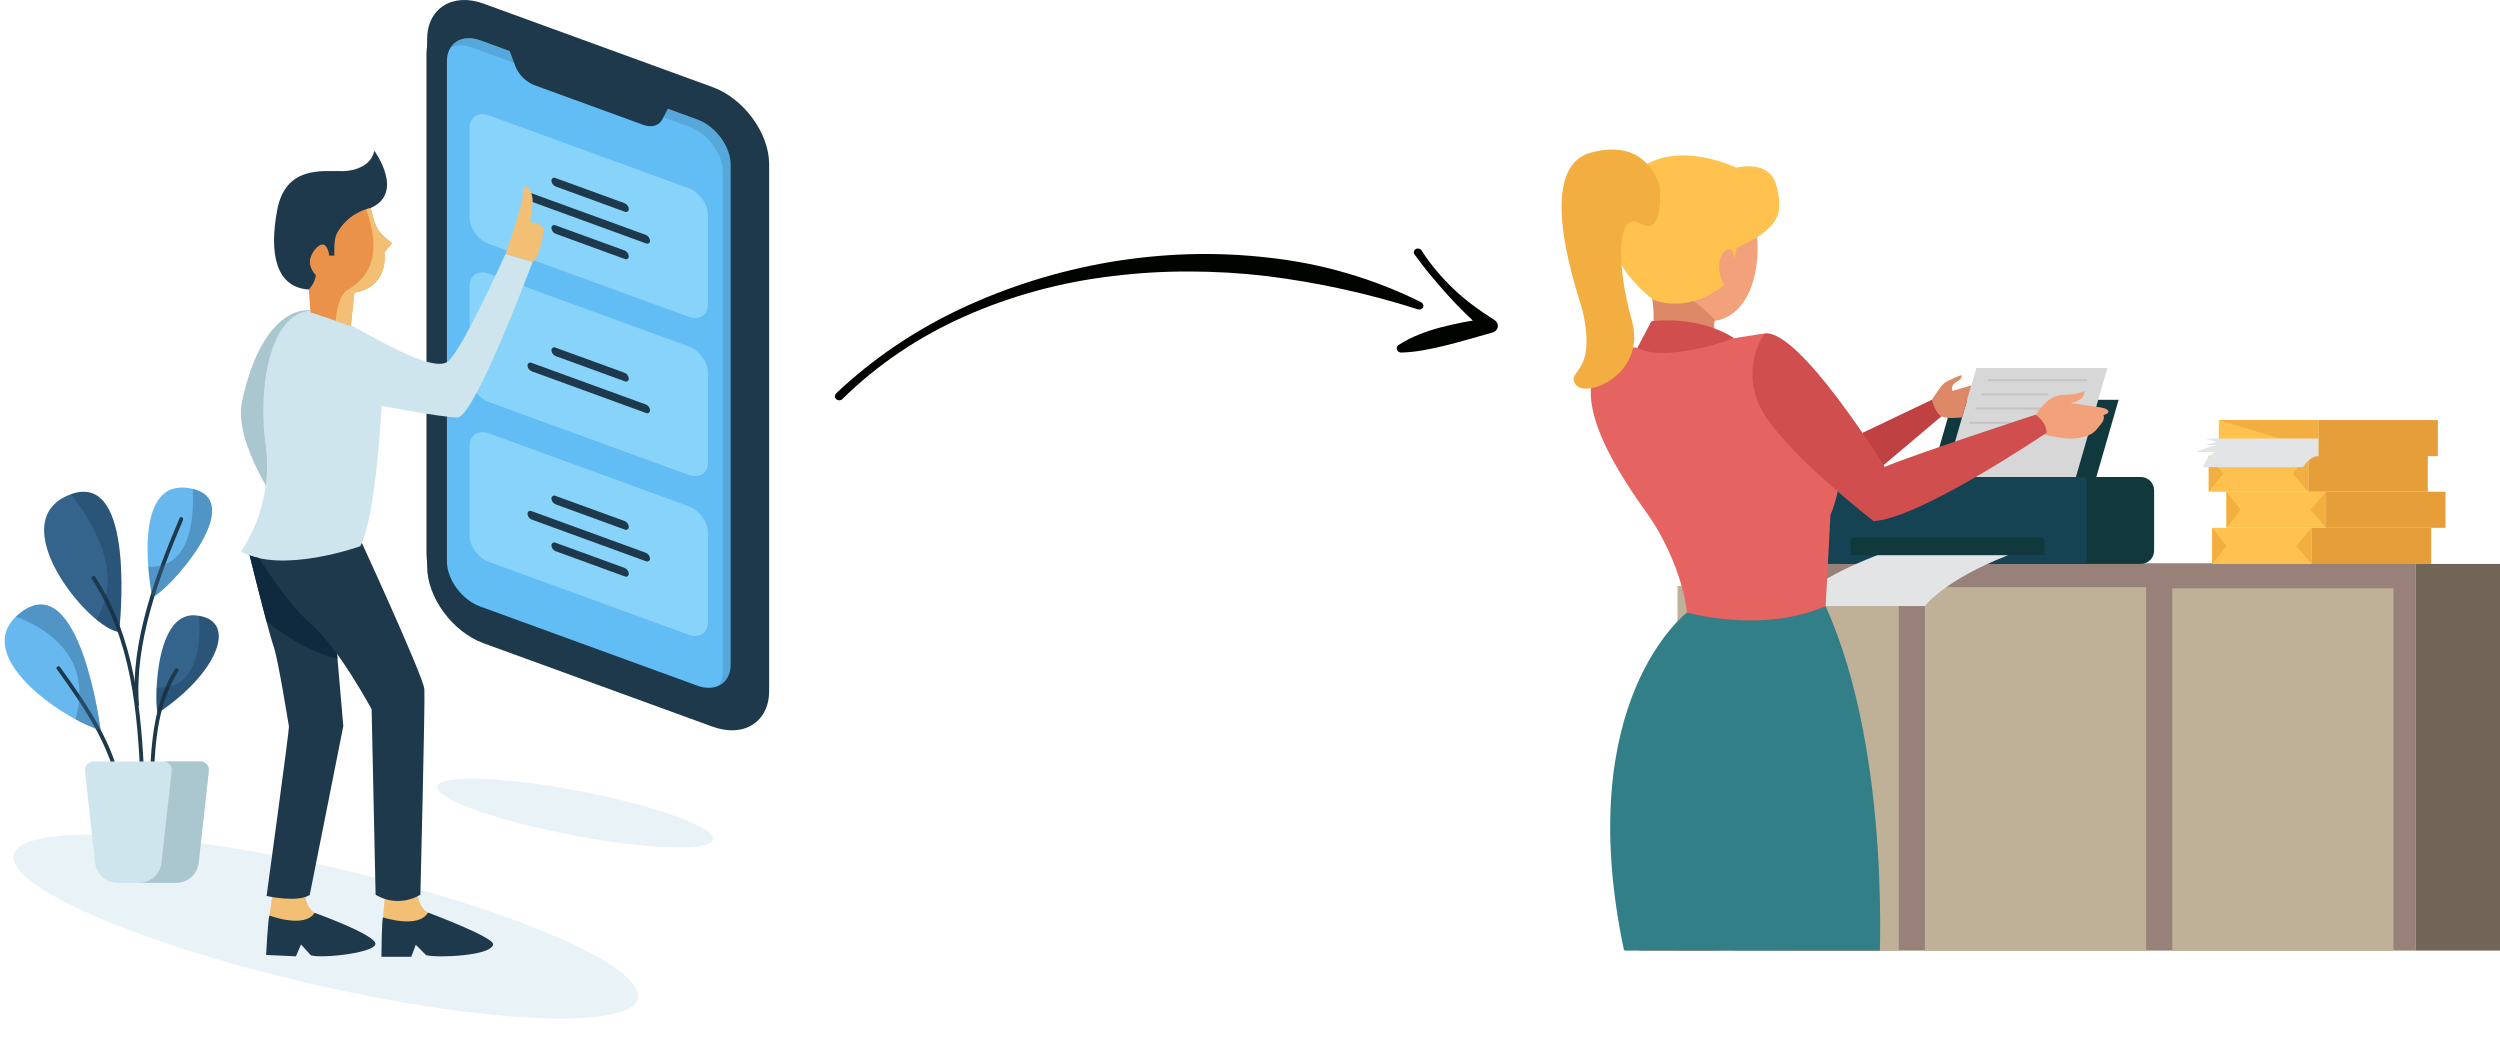 <svg width="1691" height="715" viewBox="0 0 1691 715" fill="none" xmlns="http://www.w3.org/2000/svg">
<g clip-path="url(#clip0)">
<path d="M1634 381H1173V707H1634V381Z" fill="#978179"/>
<path d="M1284.33 396.43H1134.67V923.768H1284.33V396.43Z" fill="#BEB197"/>
<path d="M1451.65 397.187H1301.99V924.524H1451.65V397.187Z" fill="#BEB197"/>
<path d="M1618.98 397.927H1469.32V925.264H1618.98V397.927Z" fill="#BEB197"/>
<path d="M1763.9 381.45H1633.97V939.487H1763.9V381.45Z" fill="#716558"/>
<path d="M1414.02 336.292H1301.99L1321.02 270.404H1433.05L1414.02 336.292Z" fill="#11393D"/>
<path d="M1401.85 330.593H1313.21L1336.8 248.918H1425.45L1401.85 330.593Z" fill="#D7D7D7"/>
<path d="M1448 381.45H1243.08C1238.04 381.45 1272.08 377.398 1272.08 372.405V331.669C1272.08 326.625 1238.09 322.641 1243.08 322.641H1448C1449.19 322.638 1450.37 322.87 1451.47 323.323C1452.56 323.776 1453.56 324.44 1454.4 325.279C1455.24 326.117 1455.91 327.113 1456.37 328.21C1456.82 329.306 1457.05 330.482 1457.05 331.669V372.439C1457.05 374.832 1456.09 377.124 1454.39 378.813C1452.7 380.502 1450.4 381.45 1448 381.45Z" fill="#11393D"/>
<path d="M1408.46 322.641H1229.42C1227.77 322.641 1226.43 323.98 1226.43 325.633V378.458C1226.43 380.11 1227.77 381.45 1229.42 381.45H1408.46C1410.11 381.45 1411.45 380.11 1411.45 378.458V325.633C1411.45 323.98 1410.11 322.641 1408.46 322.641Z" fill="#164353"/>
<path d="M1254.54 363.528H1380.23C1380.95 363.528 1381.65 363.815 1382.16 364.326C1382.67 364.837 1382.95 365.53 1382.95 366.252V375.549H1251.8V366.252C1251.8 365.893 1251.87 365.537 1252 365.206C1252.14 364.874 1252.34 364.573 1252.6 364.32C1252.85 364.067 1253.16 363.867 1253.49 363.731C1253.82 363.595 1254.18 363.526 1254.54 363.528Z" fill="#11393D"/>
<path d="M1358.26 375.549H1269.85C1269.85 375.549 1224.27 392.092 1213.74 409.964H1301.99C1301.99 409.964 1314.52 392.614 1358.26 375.549Z" fill="#E3E4E5"/>
<path d="M1563.65 357.039H1496.32V381.45H1563.65V357.039Z" fill="#FFC24E"/>
<path d="M1644.45 357.039H1563.64V381.45H1644.45V357.039Z" fill="#E59E38"/>
<path d="M1496.32 357.039L1505.99 369.244L1496.32 381.45V357.039Z" fill="#F2AE40"/>
<path d="M1563.64 357.039L1553.12 369.244L1563.64 381.45V357.039Z" fill="#F2AE40"/>
<path d="M1573.33 332.61H1505.99V357.022H1573.33V332.61Z" fill="#FFC24E"/>
<path d="M1654.14 332.61H1573.33V357.022H1654.14V332.61Z" fill="#E59E38"/>
<path d="M1505.99 332.61L1515.68 344.816L1505.99 357.039V332.61Z" fill="#F2AE40"/>
<path d="M1573.33 332.61L1562.81 344.816L1573.33 357.039V332.61Z" fill="#F2AE40"/>
<path d="M1561.32 308.199H1494V332.61H1561.32V308.199Z" fill="#FFC24E"/>
<path d="M1642.14 308.199H1561.33V332.61H1642.14V308.199Z" fill="#E59E38"/>
<path d="M1494 308.199L1503.68 320.405L1494 332.61V308.199Z" fill="#F2AE40"/>
<path d="M1561.33 308.199L1550.82 320.405L1561.33 332.61V308.199Z" fill="#F2AE40"/>
<path d="M1568.13 284.14H1500.81V308.552H1568.13V284.14Z" fill="#FFC24E"/>
<path d="M1648.94 284.14H1568.13V308.552H1648.94V284.14Z" fill="#E59E38"/>
<path d="M1568.13 296.632H1491.64L1499.13 298.851L1491.64 301.003H1498.87C1494.29 302.302 1489.8 303.885 1485.42 305.744H1498.15C1494.37 308.108 1491.54 311.727 1490.16 315.966H1557.75C1557.75 315.966 1562.09 308.552 1568.15 308.552L1568.13 296.632Z" fill="#E3E4E5"/>
<path d="M1500.81 284.14L1541.03 296.346H1568.13V284.14H1500.81Z" fill="#F2AE40"/>
<path d="M1328.77 974.054C1326.2 971.404 1323.94 968.465 1322.04 965.294C1316.59 956.586 1306.11 958.569 1306.11 958.569C1302.87 961.394 1302.34 974.306 1302.26 977.349H1298.29C1296.88 973.717 1291.93 957.056 1293.41 950.836C1294.67 945.792 1298.46 934.225 1300.04 928.677C1300.53 927.219 1300.83 925.705 1300.93 924.171C1296.41 905.224 1280.85 840.513 1253.83 788.361C1232.35 746.935 1225.42 730.459 1221.16 693.32C1216.91 656.182 1182.89 563.327 1182.89 563.327C1182.89 563.327 1230.47 434.208 1250.06 514.571C1269.66 594.934 1272.28 693.371 1275.56 713.041C1278.84 732.712 1308.3 870.473 1325.83 928.24C1329.19 939.235 1345.43 961.142 1351.77 966.27H1351.92C1355.01 967.144 1357.87 968.662 1360.33 970.725C1361.47 971.716 1362.48 972.846 1363.34 974.087L1328.77 974.054Z" fill="#F3A17A"/>
<path d="M1100.82 540.395C1095.59 622.237 1111.1 642.547 1117.14 676.222C1121.7 701.676 1108.73 738.579 1121.81 779.601C1130.53 806.905 1149.89 922.675 1149.89 922.675V970.741H1182.22C1182.22 970.741 1169.47 917.564 1169.47 897.557C1169.47 811.276 1157.56 708.384 1159.38 669.278C1161.06 631.047 1173.94 555.677 1173.94 555.677L1100.82 540.395Z" fill="#DD8866"/>
<path d="M1141.09 414.318C1141.09 414.318 1062.79 473.431 1098.43 642.564C1098.43 642.564 1171.94 679.904 1270.94 659.376C1270.94 659.376 1280.39 510.906 1234.84 409.998L1141.09 414.318Z" fill="#327F87"/>
<path d="M1259.77 292.798L1306.7 270.404C1306.7 270.404 1314 274.591 1313.21 281.601L1264.88 322.338L1259.77 292.798Z" fill="#BF4141"/>
<rect x="1344.38" y="256.462" width="67.398" height="1.375" rx="0.687" fill="#C4C4C4"/>
<rect x="1340.25" y="266.085" width="45.391" height="1.375" rx="0.687" fill="#C4C4C4"/>
<rect x="1336.13" y="275.708" width="45.391" height="1.375" rx="0.687" fill="#C4C4C4"/>
<rect x="1332" y="285.331" width="45.391" height="1.375" rx="0.687" fill="#C4C4C4"/>
<path d="M1376.83 280.811C1376.83 280.811 1384.57 267.075 1395.5 267.075C1406.44 267.075 1409.75 264.385 1409.75 264.385C1409.75 264.385 1411.18 270.825 1400.25 272.59L1418.95 275.314C1418.95 275.314 1424.49 275.784 1425.92 277.684C1427.35 279.584 1422.77 280.811 1422.77 280.811C1422.77 280.811 1424.18 283.299 1421.01 286.914C1417.83 290.529 1416.88 294.312 1406.44 296.211C1395.99 298.111 1379.81 293.017 1379.81 293.017L1376.83 280.811Z" fill="#F3A17A"/>
<path d="M1117.83 117.849C1117.83 117.849 1173.34 99.254 1184.58 138.343C1195.81 177.432 1184.46 218.286 1154.55 217.361C1117.68 216.084 1074.68 139.823 1117.83 117.849Z" fill="#F3A17A"/>
<path d="M1159.86 216.218C1159.86 216.218 1157.48 227.6 1164.68 233.837C1164.68 233.837 1169.52 238.696 1162.15 243.706C1139.04 259.426 1114.21 242.025 1114.21 242.025C1119.32 226.055 1119.86 208.976 1115.77 192.714C1120.45 195.757 1135.12 190.361 1159.86 216.218Z" fill="#DD8866"/>
<path d="M1193.54 225.583C1193.54 225.583 1167.87 228.945 1138.87 235.67C1109.87 242.395 1097.78 224.708 1082.97 243.404C1060.7 271.48 1096.93 323.195 1115.99 350.011C1123.11 359.998 1138.1 387.721 1141.12 414.319C1141.12 414.319 1191.46 428.929 1234.87 409.964L1238.12 348.229C1238.12 348.229 1270.82 279.853 1193.54 225.583Z" fill="#E56361"/>
<path d="M1174.43 113.427C1174.43 113.427 1196.89 107.425 1201.52 125.448C1206.14 143.471 1205.13 153.878 1174.72 167.613L1173.14 175.061C1173.14 175.061 1172.53 165.192 1166.95 169.681C1160.45 174.91 1162.59 187.469 1166.24 192.664C1166.24 192.664 1146.14 211.158 1120.37 203.575C1115.32 202.062 1102.47 188.444 1098.5 181.971C1091.06 169.95 1083.16 148.515 1098.5 125.448C1123.09 88.309 1174.43 113.427 1174.43 113.427Z" fill="#FFC24E"/>
<path d="M1122.74 126.978C1122.74 126.978 1115.62 92.277 1075.92 103.272C1036.22 114.268 1068.54 201.911 1070.46 210.216C1080.43 253.693 1059.05 249.944 1065.7 260.014C1072.34 270.085 1114.19 253.289 1103.73 216.554C1093.27 179.819 1093.27 141.638 1109.43 151.221C1125.6 160.804 1122.74 126.978 1122.74 126.978Z" fill="#F2AE40"/>
<path d="M1193.54 225.582C1188.19 233.749 1185.34 243.3 1185.34 253.062C1185.34 262.825 1188.19 272.375 1193.54 280.542C1212.15 309.997 1267.25 352.432 1267.25 352.432C1297.84 351.238 1384.33 292.714 1384.33 292.714C1384.33 292.714 1384.77 285.989 1376.83 280.509C1376.83 280.509 1291.97 308.299 1274.86 315.815C1274.86 315.798 1216.76 221.884 1193.54 225.582Z" fill="#D14E4E"/>
<path d="M1306.7 270.404C1306.7 270.404 1312.4 261.527 1314.79 259.392C1317.18 257.257 1326.43 253.693 1326.43 253.693C1326.43 253.693 1328.33 255.593 1323.57 258.199C1318.81 260.805 1320.73 264.386 1320.73 264.386L1333.4 260.704L1327.14 282.358C1327.14 282.358 1317.33 283.619 1313.21 281.601C1309.09 279.584 1306.7 270.404 1306.7 270.404Z" fill="#DD8866"/>
<path d="M1107.46 235.334L1117 217.311C1117 217.311 1147.79 212.654 1173.05 228.777C1173.05 228.777 1127.84 245.724 1107.46 235.334Z" fill="#D14E4E"/>
</g>
<path d="M565.638 266.01C590.174 242.786 618.715 223.433 650.187 208.681C681.714 193.883 715.503 183.315 750.555 177.29C768.137 174.314 785.975 172.531 803.927 171.956C821.936 171.416 840.011 172.191 857.982 174.275C893.992 178.149 929.073 188.393 961.276 204.438C961.933 204.807 962.423 205.384 962.651 206.055C962.879 206.727 962.828 207.444 962.507 208.065C962.179 208.573 961.679 208.964 961.08 209.181C960.481 209.398 959.815 209.43 959.182 209.272C925.845 198.614 891.528 191.065 856.761 186.74C839.462 184.705 822.078 183.671 804.711 183.643C787.265 183.571 769.874 184.606 752.662 186.739C717.921 190.806 684.283 199.929 652.998 213.767C621.673 227.579 593.512 246.565 569.87 269.811C569.629 270.092 569.325 270.321 568.979 270.486C568.633 270.651 568.251 270.747 567.857 270.769C567.463 270.79 567.066 270.737 566.69 270.612C566.314 270.487 565.968 270.294 565.673 270.043C565.377 269.792 565.139 269.49 564.973 269.155C564.807 268.82 564.717 268.46 564.708 268.097C564.699 267.733 564.772 267.374 564.921 267.043C565.071 266.711 565.294 266.413 565.577 266.168L565.638 266.01Z" fill="#010300"/>
<path d="M961.769 169.72C964.763 174.434 968.104 178.962 971.767 183.27C975.395 187.61 979.29 191.759 983.434 195.694C987.572 199.584 991.953 203.249 996.553 206.669C1001.13 210.112 1005.91 213.338 1010.78 216.384C1011.35 216.742 1011.85 217.199 1012.23 217.728C1012.62 218.256 1012.89 218.847 1013.03 219.465C1013.18 220.083 1013.18 220.716 1013.06 221.329C1012.93 221.942 1012.68 222.522 1012.3 223.036C1011.67 223.91 1010.73 224.556 1009.63 224.876L1008.85 225.094L993.917 229.357C988.979 230.739 984.112 232.077 979.005 233.369C973.898 234.662 968.942 235.813 963.818 236.707C958.621 237.693 953.33 238.287 947.999 238.482C947.352 238.511 946.705 238.347 946.154 238.016C945.602 237.685 945.175 237.203 944.935 236.641C944.695 236.08 944.655 235.468 944.82 234.896C944.986 234.325 945.349 233.823 945.856 233.466C950.215 230.604 954.909 228.187 959.858 226.255C964.715 224.305 969.723 222.667 974.846 221.353C979.953 220.06 985.104 218.861 990.308 217.87C995.513 216.878 1000.78 216.068 1006.08 215.208L1004.14 223.946C999.585 220.055 995.25 215.98 990.965 211.801C986.681 207.622 982.711 203.418 978.797 199.083C974.882 194.749 971.163 190.366 967.429 185.896C963.696 181.426 960.272 176.788 956.814 172.172C956.596 171.884 956.441 171.561 956.357 171.222C956.274 170.882 956.263 170.534 956.326 170.195C956.453 169.511 956.872 168.911 957.491 168.526C958.11 168.141 958.879 168.003 959.627 168.142C960.376 168.282 961.044 168.687 961.483 169.27L961.769 169.72Z" fill="#010300"/>
<path opacity="0.43" d="M431.396 675.251C436.346 653.724 345.867 614.544 229.305 587.741C112.743 560.938 14.238 556.661 9.288 578.188C4.338 599.715 94.817 638.895 211.379 665.698C327.941 692.502 426.446 696.779 431.396 675.251Z" fill="#CEE5ED"/>
<path d="M324.802 423.968C304.792 416.668 288.507 394.527 288.507 374.597V36.443C288.507 16.514 304.792 6.234 324.802 13.523L471.686 67.076C491.696 74.365 507.969 96.517 507.969 116.446V454.589C507.969 474.518 491.684 484.798 471.686 477.509L324.802 423.968Z" fill="#17161C"/>
<path d="M327.162 435.13C306.064 427.44 288.908 404.096 288.908 383.089V26.622C288.908 5.615 306.099 -5.215 327.162 2.475L482 58.916C503.053 66.606 520.243 89.996 520.243 110.957V467.367C520.243 488.374 503.053 499.203 481.989 491.514L327.162 435.13Z" fill="#1E394C"/>
<path d="M324.802 410.238C312.39 405.712 302.294 391.982 302.294 379.617V41.463C302.294 29.109 312.39 22.737 324.802 27.252L471.686 80.828C484.086 85.344 494.183 99.084 494.183 111.438V449.57C494.183 461.924 484.086 468.307 471.686 463.78L324.802 410.238Z" fill="#62BDF4"/>
<path opacity="0.25" d="M471.686 80.828L324.802 27.252C316.012 24.055 308.414 26.335 304.701 32.306C308.654 30.323 313.8 30.117 319.438 32.168L466.38 85.71C478.792 90.237 488.888 103.966 488.888 116.332V454.429C488.962 457.652 488.124 460.83 486.47 463.597C491.226 461.225 494.24 456.274 494.24 449.535V111.415C494.182 99.061 484.086 85.32 471.686 80.828Z" fill="#34648C"/>
<path d="M452.88 71.225L343.608 31.389L348.455 44.431C349.578 47.386 351.299 50.078 353.512 52.336C355.725 54.594 358.381 56.37 361.314 57.553L435.163 84.472C440.755 86.512 445.809 85.034 448.021 80.725L452.88 71.225Z" fill="#1E394C"/>
<path d="M465.715 127.276L330.761 78.078C323.518 75.442 317.651 79.144 317.651 86.364V147.194C317.651 154.402 323.518 162.39 330.761 165.026L465.715 214.224C472.958 216.86 478.826 213.158 478.826 205.95V145.108C478.826 137.9 472.958 129.912 465.715 127.276Z" fill="#87D3F9"/>
<path d="M465.715 234.245L330.761 185.047C323.518 182.411 317.651 186.112 317.651 193.332V254.163C317.651 261.371 323.518 269.359 330.761 271.995L465.715 321.193C472.958 323.829 478.826 320.127 478.826 312.919V252.077C478.826 244.869 472.958 236.881 465.715 234.245Z" fill="#87D3F9"/>
<path d="M465.715 342.36L330.761 293.162C323.518 290.526 317.651 294.227 317.651 301.436V362.278C317.651 369.486 323.518 377.474 330.761 380.11L465.715 429.308C472.958 431.944 478.826 428.242 478.826 421.034V360.192C478.826 352.983 472.958 344.996 465.715 342.36Z" fill="#87D3F9"/>
<path d="M422.476 137.453L375.845 120.457C375.543 120.291 375.201 120.209 374.857 120.22C374.512 120.23 374.176 120.332 373.884 120.515C373.592 120.699 373.354 120.957 373.195 121.263C373.036 121.569 372.962 121.912 372.98 122.257C373.047 123.108 373.351 123.925 373.857 124.613C374.363 125.302 375.052 125.835 375.845 126.153L422.465 143.148C422.768 143.312 423.109 143.392 423.453 143.379C423.797 143.367 424.132 143.264 424.422 143.079C424.713 142.895 424.949 142.636 425.107 142.33C425.264 142.024 425.337 141.681 425.318 141.338C425.251 140.49 424.95 139.678 424.448 138.992C423.946 138.306 423.264 137.773 422.476 137.453Z" fill="#1E394C"/>
<path d="M422.476 169.438L375.845 152.443C375.542 152.276 375.199 152.194 374.854 152.205C374.508 152.215 374.171 152.319 373.879 152.503C373.586 152.688 373.349 152.948 373.191 153.256C373.033 153.563 372.96 153.908 372.98 154.253C373.049 155.103 373.354 155.917 373.86 156.603C374.366 157.29 375.053 157.821 375.845 158.138L422.465 175.134C422.767 175.3 423.107 175.383 423.452 175.373C423.796 175.363 424.132 175.261 424.423 175.077C424.715 174.894 424.952 174.635 425.109 174.328C425.267 174.022 425.339 173.678 425.319 173.334C425.254 172.485 424.953 171.67 424.451 170.982C423.949 170.294 423.265 169.759 422.476 169.438Z" fill="#1E394C"/>
<path d="M436.836 158.895L359.64 130.76C359.339 130.593 358.998 130.51 358.653 130.52C358.309 130.53 357.973 130.632 357.682 130.816C357.39 131 357.153 131.259 356.996 131.565C356.839 131.872 356.766 132.215 356.787 132.559C356.853 133.41 357.155 134.225 357.659 134.914C358.163 135.602 358.849 136.136 359.64 136.456L436.836 164.59C437.139 164.754 437.48 164.834 437.824 164.821C438.168 164.809 438.503 164.706 438.793 164.521C439.084 164.337 439.32 164.078 439.478 163.772C439.635 163.466 439.708 163.123 439.69 162.78C439.622 161.931 439.319 161.118 438.815 160.432C438.311 159.746 437.625 159.213 436.836 158.895Z" fill="#1E394C"/>
<path d="M422.476 252.157L375.845 235.162C375.543 234.996 375.201 234.914 374.857 234.924C374.512 234.935 374.176 235.037 373.884 235.22C373.592 235.403 373.354 235.662 373.195 235.968C373.036 236.274 372.962 236.617 372.98 236.961C373.047 237.813 373.351 238.629 373.857 239.318C374.363 240.006 375.052 240.54 375.845 240.858L422.465 257.853C422.768 258.016 423.109 258.096 423.453 258.084C423.797 258.072 424.132 257.968 424.422 257.784C424.713 257.599 424.949 257.341 425.107 257.035C425.264 256.729 425.337 256.386 425.318 256.042C425.259 255.193 424.961 254.377 424.458 253.689C423.955 253.002 423.268 252.471 422.476 252.157Z" fill="#1E394C"/>
<path d="M436.836 273.599L359.64 245.464C359.339 245.298 358.998 245.215 358.653 245.225C358.309 245.235 357.973 245.337 357.682 245.521C357.39 245.705 357.153 245.963 356.996 246.27C356.839 246.576 356.766 246.92 356.787 247.264C356.847 248.115 357.147 248.931 357.652 249.619C358.157 250.306 358.846 250.837 359.64 251.149L436.836 279.295C437.139 279.458 437.48 279.538 437.824 279.526C438.168 279.514 438.503 279.41 438.793 279.226C439.084 279.041 439.32 278.783 439.478 278.476C439.635 278.17 439.708 277.828 439.69 277.484C439.629 276.633 439.33 275.816 438.824 275.129C438.319 274.441 437.63 273.911 436.836 273.599Z" fill="#1E394C"/>
<path d="M422.476 352.433L375.845 335.449C375.542 335.283 375.199 335.201 374.854 335.212C374.508 335.222 374.171 335.325 373.879 335.51C373.586 335.695 373.349 335.955 373.191 336.263C373.033 336.57 372.96 336.915 372.98 337.26C373.049 338.11 373.354 338.924 373.86 339.61C374.366 340.297 375.053 340.828 375.845 341.145L422.476 358.163C422.779 358.327 423.12 358.407 423.465 358.395C423.809 358.382 424.143 358.279 424.434 358.094C424.725 357.91 424.961 357.651 425.118 357.345C425.276 357.039 425.349 356.697 425.33 356.353C425.268 355.498 424.968 354.678 424.464 353.985C423.959 353.292 423.271 352.755 422.476 352.433Z" fill="#1E394C"/>
<path d="M422.476 384.144L375.845 367.148C375.542 366.982 375.199 366.9 374.854 366.91C374.508 366.921 374.171 367.024 373.879 367.209C373.586 367.394 373.349 367.654 373.191 367.961C373.033 368.269 372.96 368.614 372.98 368.959C373.041 369.811 373.343 370.629 373.85 371.316C374.357 372.004 375.049 372.534 375.845 372.844L422.465 389.839C422.767 390.006 423.107 390.089 423.452 390.079C423.796 390.069 424.132 389.967 424.423 389.783C424.715 389.599 424.952 389.341 425.109 389.034C425.267 388.727 425.339 388.384 425.319 388.04C425.254 387.191 424.953 386.376 424.451 385.688C423.949 385 423.265 384.465 422.476 384.144Z" fill="#1E394C"/>
<path d="M436.836 373.887L359.64 345.752C359.339 345.585 358.998 345.503 358.653 345.513C358.309 345.522 357.973 345.625 357.682 345.808C357.39 345.992 357.153 346.251 356.996 346.558C356.839 346.864 356.766 347.207 356.787 347.551C356.853 348.402 357.155 349.218 357.659 349.906C358.163 350.594 358.849 351.128 359.64 351.448L436.836 379.582C437.138 379.749 437.478 379.832 437.823 379.822C438.167 379.812 438.503 379.71 438.794 379.526C439.086 379.342 439.323 379.084 439.48 378.777C439.638 378.471 439.71 378.127 439.69 377.783C439.624 376.933 439.322 376.117 438.817 375.429C438.313 374.74 437.627 374.206 436.836 373.887Z" fill="#1E394C"/>
<path d="M289.539 617.266C289.539 617.266 282.502 614.733 281.608 599.239H261.06L259.078 620.509L274.4 633.31L287.728 626.64L289.539 617.266Z" fill="#F2BF75"/>
<path d="M259.078 620.509C259.078 620.509 283.052 628.44 289.539 617.266C289.539 617.266 333.844 633.768 333.523 638.685C333.007 646.489 296.38 648.082 288.278 646.1L281.242 639.074L278.182 647.188H257.989C257.989 647.188 258.172 621.747 259.078 620.509Z" fill="#1E394C"/>
<path d="M212.848 617.426C212.848 617.426 205.972 614.584 205.754 599.09L185.229 598.15L182.272 619.306L196.987 632.794L210.613 626.743L212.848 617.426Z" fill="#F2BF75"/>
<path d="M182.272 619.271C182.272 619.271 205.857 628.29 212.848 617.426C212.848 617.426 251.617 631.396 253.84 637.814C256.064 644.232 218.314 648.541 210.292 646.18L203.599 638.834L200.161 646.856L179.991 645.928C179.991 645.928 181.309 620.486 182.272 619.271Z" fill="#1E394C"/>
<path d="M168.417 373.921C168.417 373.921 181.756 427.99 184.999 437.009C188.243 446.028 195.096 490.001 195.451 491.445C195.806 492.889 180.312 606.046 180.312 606.046C180.312 606.046 201.227 610.733 209.513 605.336L232.215 491.101L222.485 378.631L168.417 373.921Z" fill="#1E394C"/>
<path d="M171.293 371.033C171.293 371.033 191.841 406.182 210.257 421.87C228.674 437.559 251.353 479.733 251.353 479.733L254.058 605.187C258.393 607.818 263.341 609.271 268.41 609.401C273.48 609.532 278.496 608.336 282.961 605.932L284.347 605.187C284.347 605.187 287.59 474.862 287.052 466.21C286.513 457.557 240.547 358.06 240.547 358.06L171.293 371.033Z" fill="#1E394C"/>
<path d="M250.781 140.673C250.781 140.673 234.736 197.469 208.871 195.831C186.249 194.387 182.043 170.928 187.509 141.968C193.239 111.965 217.97 115.931 232.399 115.747C232.399 115.747 250.242 115.747 253.21 101.995C253.21 101.995 274.033 130.382 250.781 140.662" fill="#1E394C"/>
<path d="M209.765 209.915C209.765 209.915 178.284 204.334 163.718 271.536C157.598 299.74 189.675 343.999 189.675 343.999L223.208 279.467L209.765 209.915Z" fill="#AAC6CE"/>
<path d="M341.9 171.764C341.9 171.764 353.796 139.046 353.796 130.107C353.796 121.168 360.557 129.029 360.282 135.837C360.005 140.652 359.373 145.44 358.391 150.162C358.391 150.162 367.559 150.976 367.559 155.308C367.559 159.64 364.591 174.79 360.259 177.208L341.9 171.764Z" fill="#F2BF75"/>
<path d="M227.253 214.488C248.168 225.237 292.965 253.452 303.234 244.284C313.502 235.116 341.9 171.822 341.9 171.822L360.236 177.231C360.236 177.231 320.94 282.664 309.319 282.401C297.698 282.137 258.127 274.47 258.127 274.47C258.127 274.47 254.517 348.961 243.71 369.463C243.71 369.463 190.443 388.67 162.858 372.981C162.858 372.981 185.572 343.804 179.625 300.783C173.448 255.71 185.481 192.989 227.253 214.488Z" fill="#CEE5ED"/>
<path d="M250.781 140.673C250.781 140.673 252.672 150.666 255.651 155.273C258.631 159.88 265.117 164.441 265.117 164.441L259.972 170.928C259.972 170.928 263.765 193.642 239.699 197.962L237.258 220.413L209.948 211.245L208.871 195.842C208.871 195.842 213.329 191.109 213.604 186.101C213.604 186.101 208.195 180.829 209.948 174.641C211.702 168.452 217.248 163.696 219.827 166C222.405 168.303 222.657 172.876 222.657 172.876H226.176C226.176 172.876 225.557 162.562 227.666 158.276C229.992 153.826 233.268 149.942 237.263 146.9C241.257 143.858 245.872 141.732 250.781 140.673Z" fill="#EA9249"/>
<path d="M237.258 220.436L239.699 197.985C263.765 193.665 259.972 170.951 259.972 170.951L265.117 164.464C265.117 164.464 258.619 159.88 255.651 155.296C252.683 150.712 250.781 140.696 250.781 140.696C249.692 140.937 248.695 141.292 247.675 141.613C250.09 148.013 251.68 154.694 252.408 161.496C253.302 173.105 251.457 186.216 235.218 196.094C229.705 199.441 227.711 208.54 227.104 217.032L237.258 220.436Z" fill="#F2BF75"/>
<path d="M228.261 445.49C210.292 441.421 193.308 430.672 180.198 420.186C175.9 403.993 170.388 381.84 168.829 375.617C170.929 376.377 173.077 376.997 175.258 377.474C182.134 388.384 196.723 410.376 210.212 421.859C215.942 426.798 222.176 434.351 227.998 442.373L228.261 445.49Z" fill="#0F2A3F"/>
<path opacity="0.43" d="M482.424 567.323C482.172 558.785 440.182 544.07 388.635 534.455C337.087 524.84 295.498 523.969 295.75 532.507C296.002 541.044 338.027 555.759 389.597 565.374C441.168 574.989 482.722 575.906 482.424 567.323Z" fill="#CEE5ED"/>
<path d="M80.552 427.475C80.552 427.475 93.158 317.251 47.558 334.453C0.548 352.17 59.545 425.011 80.552 427.475Z" fill="#34648C"/>
<path d="M68.094 493.989C68.094 493.989 54.262 383.685 14.129 414.215C-22.211 441.823 41.209 485.829 68.094 493.989Z" fill="#67B8EF"/>
<path d="M38.401 452.595C56.737 478.048 74.592 503.925 80.288 535.406C80.586 537.079 83.13 536.369 82.832 534.696C77.102 503.02 59.178 476.925 40.693 451.266C39.696 449.902 37.404 451.266 38.401 452.595Z" fill="#1E394C"/>
<path d="M103.013 404.004C103.013 404.004 86.522 322.866 128.306 330.247C170.09 337.627 113.545 400.096 103.013 404.004Z" fill="#67B8EF"/>
<path d="M106.876 482.231C104.755 483.641 102.67 413.78 132.145 416.244C161.621 418.708 147.949 454.853 106.876 482.231Z" fill="#34648C"/>
<path d="M93.983 476.593C90.774 435.497 107.838 389.198 123.779 351.769C124.444 350.222 122.163 348.869 121.487 350.428C105.306 388.487 88.07 434.66 91.347 476.593C91.473 478.277 94.121 478.289 93.994 476.593H93.983Z" fill="#1E394C"/>
<path d="M97.73 528.759C95.61 480.558 91.37 431.623 64.37 390.183C63.442 388.762 61.15 390.08 62.078 391.513C88.86 432.609 93.02 480.982 95.095 528.759C95.163 530.455 97.811 530.455 97.73 528.759Z" fill="#1E394C"/>
<path d="M103.93 526.628C105.019 501.266 106.715 475.951 120.662 453.947C121.579 452.503 119.287 451.174 118.37 452.607C104.24 474.954 102.395 500.888 101.295 526.628C101.214 528.324 103.862 528.324 103.93 526.628Z" fill="#1E394C"/>
<path d="M57.448 521.379L64.324 583.504C64.739 587.257 66.523 590.724 69.336 593.243C72.148 595.761 75.791 597.153 79.566 597.153H119.138C122.911 597.151 126.551 595.757 129.361 593.239C132.171 590.721 133.954 587.255 134.368 583.504L141.244 521.379C141.33 520.577 141.245 519.766 140.996 518.999C140.746 518.232 140.338 517.527 139.797 516.928C139.256 516.33 138.595 515.853 137.857 515.528C137.119 515.203 136.321 515.037 135.514 515.041H63.121C62.319 515.045 61.527 515.216 60.796 515.545C60.065 515.874 59.411 516.352 58.876 516.95C58.342 517.547 57.938 518.25 57.692 519.013C57.446 519.776 57.363 520.582 57.448 521.379Z" fill="#CEE5ED"/>
<path d="M135.572 515.041H110.451C111.253 515.045 112.045 515.217 112.776 515.545C113.507 515.874 114.161 516.352 114.696 516.95C115.23 517.547 115.634 518.25 115.88 519.013C116.126 519.776 116.209 520.582 116.124 521.379L109.248 583.504C108.833 587.255 107.05 590.721 104.24 593.239C101.43 595.757 97.791 597.151 94.017 597.153H119.138C122.911 597.151 126.551 595.757 129.361 593.239C132.171 590.721 133.954 587.255 134.369 583.504L141.245 521.379C141.33 520.582 141.246 519.776 141 519.013C140.754 518.25 140.351 517.547 139.816 516.95C139.282 516.352 138.628 515.874 137.897 515.545C137.165 515.217 136.373 515.045 135.572 515.041Z" fill="#AAC6CE"/>
<path opacity="0.26" d="M65.035 418.971C70.937 423.842 76.495 426.993 80.552 427.474C80.552 427.474 93.089 317.996 47.982 334.326C60.038 349.408 85.766 387.799 65.035 418.971Z" fill="#0F2A3F"/>
<path opacity="0.26" d="M134.689 416.61C135.698 430.488 135.56 467.184 105.947 464.972C105.454 475.16 106.165 482.758 106.876 482.288C146.711 455.678 160.784 420.873 134.689 416.61Z" fill="#0F2A3F"/>
<path opacity="0.42" d="M130.289 330.659C131.206 345.042 130.999 384.911 100.309 383.307C100.829 390.228 101.732 397.114 103.014 403.935C113.408 400.153 168.061 339.827 130.289 330.659Z" fill="#34648C"/>
<path opacity="0.42" d="M68.094 493.989C68.094 493.989 54.262 383.685 14.129 414.215C12.921 415.135 11.773 416.13 10.691 417.195C23.228 421.527 64.553 439.622 51.065 486.517C56.488 489.548 62.191 492.05 68.094 493.989Z" fill="#34648C"/>
<defs>
<clipPath id="clip0">
<rect x="973" y="45" width="718" height="598" fill="white"/>
</clipPath>
</defs>
</svg>
